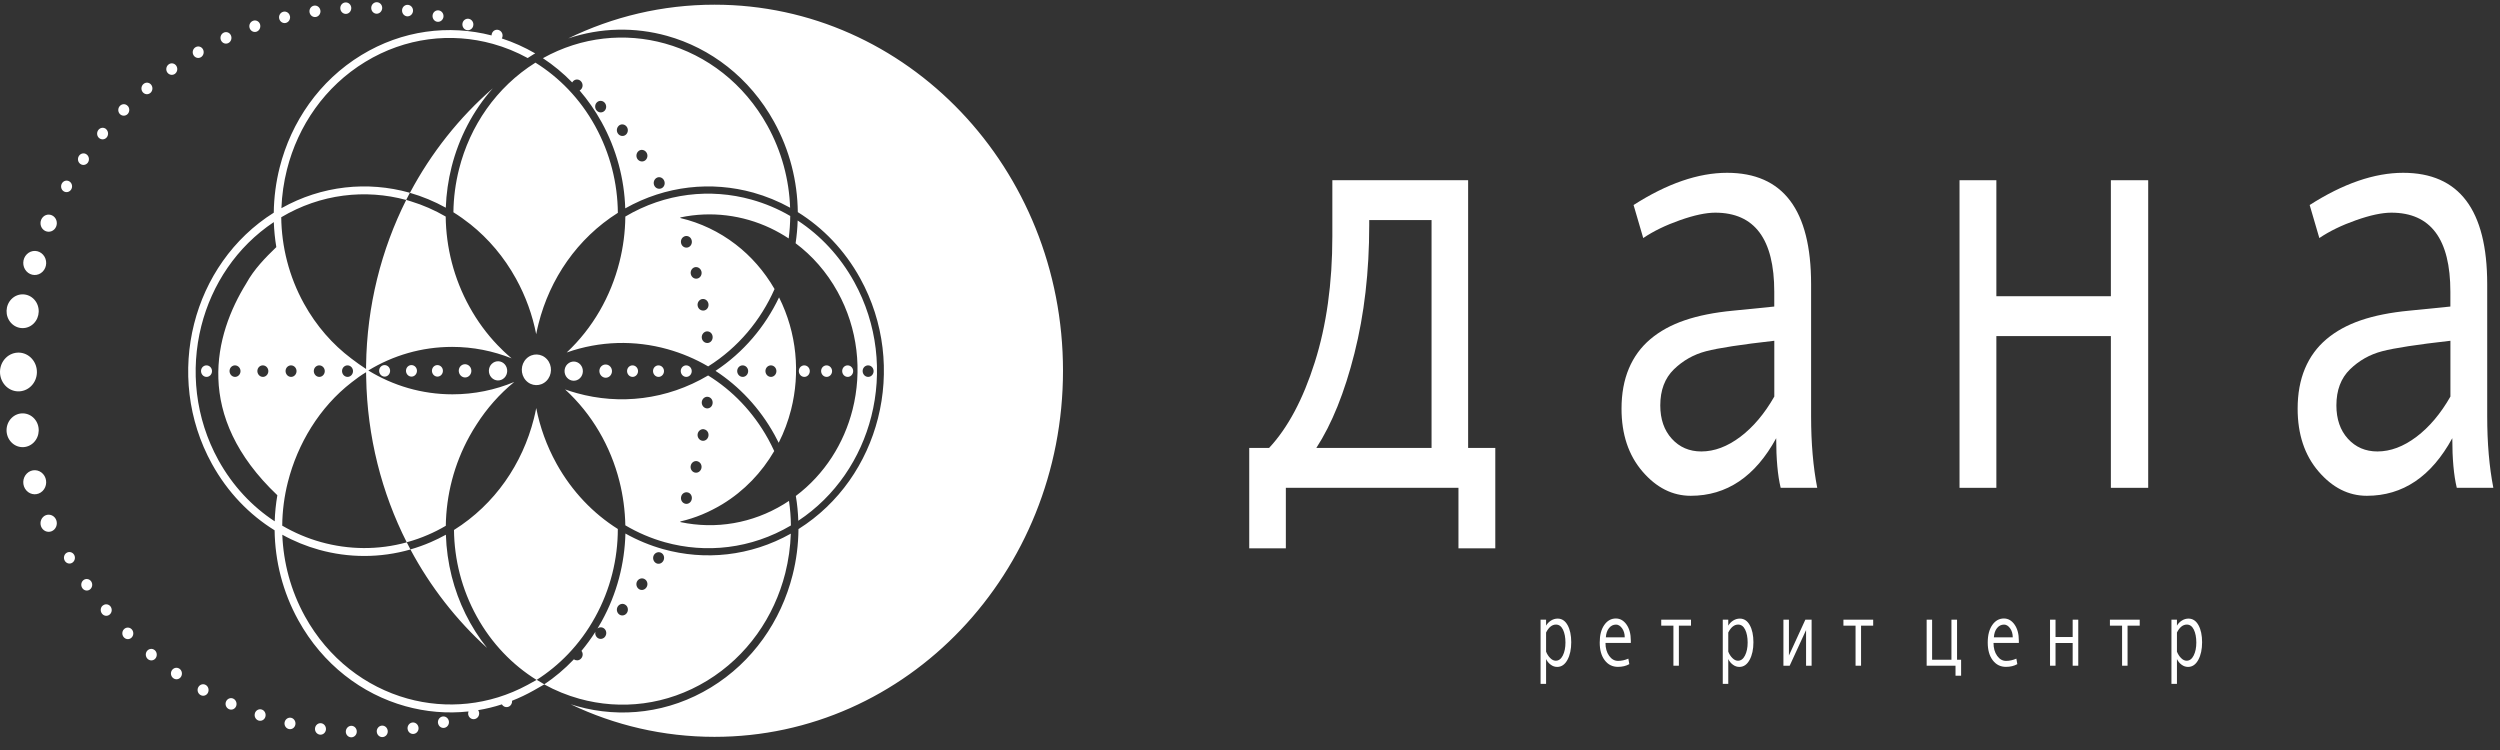 <?xml version="1.0" encoding="UTF-8"?> <svg xmlns="http://www.w3.org/2000/svg" width="180" height="54" viewBox="0 0 180 54" fill="none"><rect x="0" y="0" width="180" height="54" fill="#333333" stroke="none"/><path fill-rule="evenodd" clip-rule="evenodd" d="M7.39 43.611C7.554 43.462 7.802 43.482 7.944 43.648C8.086 43.817 8.076 44.078 7.915 44.23C7.754 44.386 7.502 44.372 7.354 44.196C7.206 44.02 7.222 43.756 7.386 43.607M6.011 41.766C6.188 41.634 6.433 41.675 6.562 41.857C6.69 42.04 6.655 42.297 6.484 42.436C6.313 42.575 6.062 42.538 5.93 42.348C5.798 42.159 5.837 41.898 6.014 41.766H6.011ZM4.796 39.803C4.983 39.688 5.224 39.752 5.337 39.945C5.45 40.138 5.392 40.392 5.208 40.514C5.025 40.636 4.78 40.575 4.664 40.375C4.548 40.175 4.609 39.918 4.796 39.803ZM4.999 13.063C5.186 13.181 5.244 13.435 5.134 13.628C5.025 13.821 4.786 13.892 4.596 13.78C4.406 13.669 4.342 13.412 4.454 13.212C4.567 13.009 4.812 12.945 4.999 13.063ZM6.243 11.124C6.417 11.259 6.455 11.516 6.33 11.703C6.204 11.885 5.959 11.933 5.782 11.801C5.601 11.672 5.559 11.412 5.688 11.219C5.817 11.029 6.069 10.985 6.243 11.124ZM7.647 9.306C7.809 9.459 7.825 9.719 7.686 9.889C7.548 10.061 7.299 10.081 7.132 9.936C6.964 9.79 6.945 9.526 7.09 9.347C7.235 9.171 7.486 9.151 7.651 9.303L7.647 9.306ZM9.2 7.628C9.349 7.794 9.342 8.054 9.188 8.213C9.033 8.369 8.785 8.369 8.63 8.21C8.476 8.047 8.479 7.783 8.637 7.621C8.798 7.459 9.049 7.462 9.197 7.631L9.2 7.628ZM0.788 23.243C1.226 23.731 1.96 23.754 2.424 23.294C2.888 22.834 2.911 22.062 2.473 21.575C2.034 21.087 1.3 21.064 0.836 21.524C0.372 21.984 0.349 22.756 0.788 23.243ZM1.899 19.527C2.212 19.876 2.734 19.893 3.066 19.564C3.397 19.236 3.414 18.688 3.101 18.339C2.788 17.991 2.267 17.974 1.935 18.302C1.603 18.63 1.587 19.179 1.899 19.527ZM3.075 38.097C3.298 38.344 3.671 38.358 3.907 38.124C4.142 37.891 4.155 37.498 3.932 37.251C3.71 37.004 3.336 36.991 3.101 37.224C2.866 37.458 2.853 37.85 3.075 38.097ZM0.362 27.741C0.865 28.303 1.706 28.327 2.241 27.799C2.776 27.271 2.798 26.387 2.295 25.826C1.793 25.264 0.952 25.24 0.417 25.768C-0.118 26.296 -0.14 27.179 0.362 27.741ZM2.473 30.144C2.911 30.631 2.888 31.403 2.424 31.863C1.96 32.324 1.226 32.303 0.788 31.813C0.349 31.325 0.369 30.554 0.836 30.093C1.3 29.633 2.034 29.657 2.473 30.144ZM3.101 34.127C3.414 34.476 3.397 35.024 3.066 35.353C2.734 35.681 2.212 35.664 1.899 35.315C1.587 34.967 1.603 34.419 1.935 34.09C2.267 33.762 2.788 33.779 3.101 34.127ZM3.075 16.491C3.298 16.738 3.671 16.752 3.907 16.518C4.142 16.285 4.155 15.892 3.932 15.645C3.71 15.398 3.336 15.385 3.101 15.618C2.866 15.852 2.853 16.244 3.075 16.491ZM10.889 6.108C11.024 6.288 10.995 6.548 10.828 6.69C10.66 6.832 10.415 6.809 10.274 6.633C10.135 6.457 10.158 6.193 10.332 6.047C10.505 5.898 10.757 5.929 10.889 6.108ZM12.7 4.748C12.819 4.941 12.767 5.194 12.59 5.32C12.413 5.445 12.168 5.397 12.042 5.211C11.917 5.025 11.965 4.765 12.149 4.633C12.332 4.501 12.581 4.555 12.7 4.748ZM14.62 3.563C14.72 3.766 14.649 4.013 14.462 4.122C14.275 4.23 14.034 4.162 13.927 3.962C13.818 3.763 13.889 3.509 14.082 3.397C14.279 3.286 14.52 3.36 14.62 3.563ZM16.634 2.565C16.718 2.775 16.624 3.018 16.428 3.106C16.231 3.198 15.999 3.106 15.909 2.896C15.819 2.69 15.909 2.443 16.112 2.348C16.315 2.253 16.55 2.351 16.634 2.565ZM18.725 1.759C18.79 1.976 18.677 2.209 18.474 2.28C18.271 2.351 18.048 2.24 17.974 2.023C17.9 1.807 18.013 1.57 18.226 1.495C18.438 1.421 18.661 1.539 18.728 1.759H18.725ZM20.878 1.157C20.923 1.38 20.791 1.6 20.581 1.651C20.372 1.702 20.159 1.57 20.104 1.346C20.049 1.126 20.181 0.9 20.397 0.845C20.613 0.791 20.829 0.933 20.874 1.157H20.878ZM23.072 0.761C23.098 0.988 22.946 1.194 22.733 1.224C22.521 1.255 22.321 1.103 22.285 0.876C22.25 0.649 22.401 0.436 22.621 0.405C22.84 0.372 23.043 0.534 23.069 0.761H23.072ZM25.292 0.571C25.298 0.798 25.131 0.991 24.918 1.001C24.702 1.011 24.518 0.842 24.502 0.612C24.486 0.385 24.654 0.185 24.876 0.175C25.098 0.162 25.285 0.341 25.292 0.571ZM27.518 0.592C27.505 0.818 27.322 0.994 27.109 0.988C26.893 0.981 26.722 0.791 26.729 0.561C26.732 0.334 26.916 0.152 27.138 0.158C27.36 0.169 27.531 0.361 27.518 0.592ZM29.735 0.818C29.703 1.045 29.506 1.201 29.294 1.174C29.081 1.147 28.926 0.94 28.949 0.713C28.971 0.487 29.171 0.321 29.39 0.351C29.613 0.382 29.764 0.592 29.735 0.818ZM31.923 1.252C31.871 1.475 31.662 1.61 31.453 1.563C31.243 1.516 31.108 1.296 31.15 1.072C31.192 0.849 31.404 0.703 31.62 0.754C31.839 0.805 31.971 1.028 31.923 1.252ZM34.066 1.891C33.995 2.108 33.776 2.226 33.569 2.159C33.363 2.091 33.247 1.861 33.308 1.641C33.37 1.421 33.592 1.299 33.805 1.367C34.017 1.438 34.133 1.675 34.062 1.888L34.066 1.891ZM31.539 52.088C31.494 51.865 31.626 51.645 31.836 51.594C32.045 51.544 32.258 51.675 32.313 51.899C32.367 52.119 32.235 52.346 32.02 52.4C31.804 52.454 31.588 52.312 31.543 52.088H31.539ZM29.345 52.484C29.319 52.258 29.471 52.051 29.683 52.021C29.896 51.99 30.096 52.143 30.131 52.369C30.167 52.596 30.015 52.809 29.796 52.84C29.574 52.874 29.374 52.711 29.348 52.484H29.345ZM27.125 52.674C27.119 52.447 27.286 52.254 27.502 52.244C27.718 52.234 27.902 52.403 27.918 52.633C27.934 52.86 27.766 53.06 27.544 53.07C27.322 53.083 27.135 52.904 27.128 52.674H27.125ZM24.899 52.654C24.912 52.427 25.095 52.251 25.308 52.258C25.524 52.264 25.695 52.454 25.688 52.684C25.685 52.911 25.501 53.094 25.279 53.087C25.056 53.077 24.886 52.884 24.899 52.654ZM22.682 52.427C22.714 52.2 22.911 52.044 23.123 52.072C23.336 52.099 23.491 52.305 23.468 52.532C23.445 52.758 23.246 52.924 23.027 52.894C22.804 52.863 22.653 52.654 22.682 52.427ZM20.494 51.994C20.546 51.77 20.755 51.635 20.965 51.682C21.174 51.73 21.309 51.95 21.267 52.173C21.225 52.396 21.013 52.542 20.797 52.491C20.578 52.44 20.446 52.217 20.494 51.994ZM18.351 51.354C18.422 51.137 18.641 51.019 18.848 51.087C19.054 51.154 19.17 51.385 19.108 51.604C19.047 51.824 18.825 51.946 18.612 51.879C18.4 51.807 18.284 51.571 18.355 51.354H18.351ZM16.273 50.515C16.36 50.305 16.592 50.21 16.789 50.298C16.985 50.386 17.082 50.626 17.005 50.836C16.924 51.049 16.692 51.151 16.486 51.06C16.279 50.968 16.186 50.724 16.273 50.515ZM14.275 49.482C14.382 49.283 14.617 49.208 14.807 49.313C14.997 49.418 15.071 49.665 14.975 49.872C14.878 50.075 14.636 50.156 14.44 50.044C14.243 49.936 14.169 49.682 14.275 49.482ZM12.374 48.264C12.497 48.075 12.738 48.024 12.919 48.146C13.099 48.267 13.154 48.521 13.038 48.718C12.922 48.91 12.677 48.968 12.49 48.839C12.303 48.711 12.252 48.454 12.374 48.264ZM10.583 46.873C10.721 46.697 10.966 46.667 11.137 46.809C11.305 46.947 11.337 47.205 11.208 47.388C11.076 47.57 10.828 47.604 10.65 47.459C10.476 47.313 10.447 47.049 10.583 46.873ZM38.551 4.511C35.728 6.281 33.834 9.073 33.051 12.176C32.796 13.188 32.657 14.231 32.645 15.283C33.07 15.547 33.482 15.842 33.879 16.156C35.164 17.185 36.286 18.495 37.149 20.059C37.855 21.338 38.338 22.688 38.606 24.062C38.654 23.805 38.712 23.551 38.776 23.301C39.592 20.076 41.557 17.172 44.486 15.324C44.467 13.198 43.938 11.053 42.855 9.083L42.846 9.066C42.301 8.078 41.647 7.198 40.913 6.43C40.197 5.682 39.405 5.042 38.554 4.511H38.551ZM55.767 20.81C55.022 19.52 54.065 18.441 52.97 17.598C51.778 16.681 50.424 16.038 49 15.703C48.99 15.703 48.981 15.693 48.981 15.683C48.981 15.669 48.987 15.655 49 15.652C51.201 15.188 53.469 15.479 55.48 16.43C55.928 16.644 56.366 16.891 56.785 17.168C56.856 16.634 56.891 16.092 56.898 15.551C56.018 15.036 55.08 14.644 54.11 14.373C51.149 13.547 47.895 13.889 45.024 15.591C45.014 16.705 44.869 17.808 44.599 18.874C43.977 21.338 42.685 23.616 40.803 25.379C43.194 24.536 45.72 24.485 48.066 25.142C49.081 25.426 50.063 25.839 50.988 26.381C53.157 25.02 54.774 23.057 55.767 20.813V20.81ZM57.477 37.495C60.165 35.715 61.972 32.994 62.736 29.978C63.535 26.821 63.184 23.345 61.502 20.296C60.471 18.431 59.06 16.942 57.432 15.876C57.416 16.427 57.365 16.972 57.284 17.514C58.48 18.41 59.517 19.581 60.303 21.003C61.779 23.673 62.085 26.722 61.386 29.488C60.77 31.928 59.369 34.151 57.3 35.708C57.4 36.3 57.458 36.899 57.477 37.492V37.495ZM50.991 27.03C47.998 28.804 44.605 29.163 41.522 28.303C41.241 28.225 40.964 28.137 40.687 28.039C42.63 29.816 43.964 32.134 44.599 34.649C44.86 35.681 45.002 36.747 45.024 37.823C45.923 38.355 46.883 38.764 47.876 39.042C50.83 39.864 54.078 39.526 56.946 37.833C56.939 37.245 56.894 36.652 56.807 36.063C56.685 36.145 56.562 36.222 56.437 36.3C55.29 37.001 54.072 37.448 52.834 37.664C51.552 37.888 50.254 37.857 49 37.593C48.99 37.593 48.984 37.583 48.981 37.573C48.981 37.559 48.987 37.546 49 37.542C49.522 37.42 50.038 37.255 50.547 37.045C51.043 36.838 51.533 36.591 52.01 36.304C53.595 35.339 54.852 34.009 55.744 32.476C55.609 32.181 55.464 31.894 55.306 31.606C54.223 29.65 52.725 28.11 50.991 27.037V27.03ZM56.959 29.491C57.623 26.865 57.381 23.985 56.092 21.412C55.087 23.517 53.543 25.365 51.517 26.702C53.221 27.816 54.697 29.369 55.773 31.318C55.876 31.505 55.973 31.691 56.066 31.88C56.45 31.122 56.749 30.32 56.959 29.491ZM45.021 38.409C45.888 38.896 46.806 39.275 47.75 39.539C50.74 40.372 54.017 40.06 56.939 38.422C56.907 39.383 56.772 40.338 56.54 41.265C55.744 44.416 53.804 47.245 50.908 49.012C48.011 50.779 44.708 51.144 41.709 50.308C40.835 50.065 39.985 49.719 39.182 49.276C39.936 48.772 40.645 48.176 41.293 47.499L41.322 47.469C41.46 47.574 41.657 47.574 41.799 47.452C41.973 47.303 42.005 47.042 41.866 46.863C42.224 46.433 42.559 45.976 42.868 45.492C42.839 45.621 42.868 45.763 42.962 45.868C43.107 46.037 43.361 46.047 43.526 45.885C43.687 45.719 43.693 45.455 43.542 45.293C43.4 45.14 43.175 45.127 43.02 45.252C43.12 45.09 43.216 44.924 43.31 44.754L43.319 44.737C44.425 42.741 44.976 40.565 45.031 38.405L45.021 38.409ZM32.693 38.155C35.641 36.307 37.616 33.39 38.438 30.147C38.502 29.894 38.56 29.636 38.609 29.379C38.876 30.747 39.356 32.093 40.062 33.369L40.078 33.4C41.19 35.397 42.72 36.977 44.483 38.087C44.483 40.246 43.954 42.436 42.849 44.436L42.839 44.453C42.295 45.441 41.641 46.321 40.906 47.09C40.217 47.81 39.453 48.433 38.635 48.955C36.907 47.882 35.406 46.342 34.327 44.389C33.241 42.423 32.709 40.277 32.687 38.155H32.693ZM39.185 49.279C39.157 49.296 38.454 49.696 38.425 49.713C37.916 50 37.394 50.247 36.869 50.454C36.888 50.626 36.798 50.802 36.634 50.877C36.447 50.961 36.237 50.887 36.137 50.714C35.574 50.897 35 51.036 34.426 51.131C34.446 51.161 34.465 51.195 34.478 51.232C34.552 51.449 34.439 51.686 34.227 51.76C34.014 51.835 33.792 51.713 33.724 51.496C33.695 51.405 33.702 51.31 33.73 51.225C32.197 51.391 30.657 51.256 29.187 50.846C26.055 49.973 23.239 47.844 21.483 44.666C20.352 42.622 19.801 40.392 19.772 38.182C17.961 37.062 16.392 35.451 15.261 33.403C13.505 30.225 13.144 26.604 13.976 23.314C14.794 20.079 16.769 17.162 19.711 15.314C19.724 14.21 19.869 13.117 20.136 12.058C20.968 8.768 22.994 5.81 26.02 3.966C28.968 2.169 32.322 1.759 35.393 2.551C35.393 2.5 35.403 2.45 35.422 2.399C35.503 2.186 35.735 2.084 35.941 2.175C36.147 2.267 36.24 2.511 36.154 2.72C36.147 2.737 36.141 2.751 36.131 2.768C36.962 3.038 37.768 3.401 38.535 3.844C38.49 3.868 38.444 3.895 38.403 3.918C38.264 4.003 38.126 4.091 37.993 4.179C37.197 3.742 36.356 3.401 35.493 3.16C32.493 2.324 29.191 2.69 26.294 4.457C23.397 6.223 21.457 9.053 20.662 12.203C20.433 13.11 20.297 14.044 20.262 14.989C23.188 13.347 26.474 13.036 29.468 13.868C29.484 13.872 29.5 13.879 29.516 13.882C31.047 10.999 33.076 8.447 35.483 6.359C34.05 7.976 33.044 9.926 32.516 12.011C32.274 12.968 32.132 13.957 32.097 14.955C31.272 14.498 30.405 14.139 29.509 13.882C29.419 14.051 29.332 14.224 29.245 14.396C26.31 13.601 23.091 13.953 20.249 15.642C20.275 17.761 20.803 19.903 21.889 21.866C22.779 23.473 23.948 24.8 25.298 25.815C25.646 26.076 26.001 26.34 26.358 26.567V26.316C26.416 22.015 27.454 17.964 29.248 14.393C29.361 14.427 29.477 14.464 29.59 14.498C30.457 14.762 31.298 15.131 32.09 15.591C32.116 17.805 32.67 20.045 33.805 22.096C34.375 23.128 35.055 24.049 35.825 24.851C35.97 25.003 36.118 25.149 36.266 25.291C36.453 25.467 36.643 25.639 36.837 25.802C35.506 25.27 34.062 24.976 32.554 24.976C30.354 24.976 28.295 25.592 26.519 26.675C28.298 27.765 30.367 28.391 32.574 28.391C34.146 28.391 35.648 28.076 37.027 27.501C35.96 28.374 35.055 29.403 34.327 30.54C34.146 30.817 33.972 31.105 33.808 31.403C32.683 33.44 32.129 35.657 32.097 37.857C31.665 38.111 31.237 38.328 30.808 38.51C30.331 38.717 29.851 38.886 29.364 39.021C29.358 39.021 29.319 39.035 29.284 39.045C27.486 35.491 26.439 31.457 26.365 27.173L26.358 26.8C25.994 27.014 25.659 27.264 25.324 27.524C22.998 29.318 21.425 31.955 20.726 34.713C20.468 35.732 20.33 36.788 20.32 37.847C21.203 38.361 22.14 38.761 23.114 39.031C25.108 39.587 27.235 39.614 29.287 39.048C29.374 39.221 29.461 39.39 29.551 39.559C30.038 39.417 30.524 39.248 31.014 39.035C31.375 38.879 31.739 38.7 32.103 38.5C32.136 39.515 32.277 40.521 32.522 41.495C32.996 43.37 33.856 45.133 35.068 46.65C32.861 44.65 30.988 42.25 29.551 39.563C27.367 40.189 25.095 40.175 22.972 39.583C22.057 39.329 21.167 38.967 20.326 38.5C20.404 40.507 20.932 42.521 21.957 44.379C23.639 47.421 26.332 49.459 29.332 50.295C32.142 51.077 35.219 50.806 37.977 49.317L38.647 48.948C38.686 48.971 39.153 49.249 39.192 49.273L39.185 49.279ZM76.536 26.695C76.536 41.252 65.301 53.053 51.446 53.053C47.75 53.053 44.244 52.214 41.087 50.708C41.248 50.758 41.412 50.809 41.573 50.853C44.705 51.726 48.156 51.344 51.181 49.499C54.207 47.655 56.234 44.697 57.065 41.407C57.339 40.331 57.481 39.218 57.49 38.094C60.429 36.246 62.398 33.339 63.216 30.107C64.047 26.824 63.683 23.206 61.931 20.035C60.806 17.997 59.243 16.393 57.442 15.273C57.416 13.056 56.865 10.816 55.728 8.761C53.972 5.584 51.156 3.455 48.024 2.582C45.726 1.942 43.255 1.976 40.909 2.768C44.112 1.208 47.682 0.338 51.446 0.338C65.304 0.338 76.54 12.136 76.536 26.695ZM45.978 10.873C46.152 10.735 46.4 10.775 46.535 10.965C46.67 11.151 46.629 11.418 46.451 11.55C46.274 11.682 46.032 11.635 45.9 11.456C45.772 11.273 45.807 11.012 45.981 10.873H45.978ZM44.541 9.063C44.702 8.907 44.953 8.924 45.105 9.1C45.253 9.276 45.233 9.543 45.069 9.692C44.902 9.841 44.657 9.817 44.515 9.648C44.37 9.479 44.383 9.218 44.544 9.063H44.541ZM42.955 7.394C43.1 7.225 43.355 7.215 43.519 7.377C43.68 7.543 43.687 7.807 43.535 7.97C43.384 8.132 43.133 8.135 42.978 7.976C42.82 7.821 42.807 7.56 42.955 7.391V7.394ZM45.018 15.002C47.947 13.351 51.236 13.033 54.236 13.868C55.154 14.126 56.044 14.488 56.888 14.955C56.817 12.941 56.285 10.914 55.254 9.049C53.572 6.007 50.879 3.969 47.879 3.133C45.021 2.335 41.886 2.632 39.089 4.189C39.843 4.687 40.552 5.269 41.199 5.936C41.209 5.919 41.219 5.902 41.232 5.885C41.364 5.705 41.618 5.668 41.792 5.817C41.966 5.966 41.998 6.227 41.86 6.406C41.825 6.453 41.779 6.491 41.731 6.514C42.317 7.195 42.846 7.946 43.3 8.768L43.31 8.785C44.396 10.752 44.95 12.887 45.018 15.009V15.002ZM49.557 35.464C49.764 35.542 49.867 35.782 49.789 36.006C49.751 36.117 49.673 36.199 49.58 36.243C49.487 36.287 49.377 36.294 49.277 36.249C49.177 36.209 49.1 36.124 49.061 36.029C49.023 35.931 49.019 35.82 49.055 35.715C49.129 35.502 49.355 35.39 49.561 35.468L49.557 35.464ZM50.221 33.214C50.431 33.271 50.56 33.501 50.498 33.728C50.434 33.955 50.215 34.084 50.005 34.019C49.796 33.955 49.677 33.725 49.738 33.505C49.796 33.285 50.009 33.153 50.218 33.21L50.221 33.214ZM50.688 30.909C50.795 30.926 50.885 30.99 50.946 31.078C51.004 31.166 51.027 31.278 51.008 31.393C50.966 31.626 50.759 31.775 50.547 31.731C50.334 31.687 50.192 31.467 50.231 31.244C50.25 31.132 50.312 31.038 50.395 30.977C50.476 30.916 50.579 30.885 50.688 30.905V30.909ZM50.953 28.57C51.169 28.587 51.33 28.79 51.31 29.024C51.301 29.142 51.249 29.244 51.172 29.311C51.094 29.379 50.988 29.416 50.882 29.403C50.772 29.389 50.682 29.335 50.618 29.251C50.553 29.169 50.518 29.061 50.527 28.949C50.547 28.723 50.737 28.553 50.953 28.567V28.57ZM50.882 23.863C50.991 23.849 51.094 23.886 51.172 23.954C51.249 24.022 51.301 24.123 51.31 24.242C51.33 24.475 51.169 24.682 50.953 24.695C50.737 24.712 50.544 24.54 50.527 24.313C50.518 24.198 50.553 24.093 50.618 24.012C50.682 23.93 50.772 23.873 50.882 23.859V23.863ZM50.547 21.534C50.759 21.49 50.966 21.639 51.008 21.873C51.027 21.988 51.004 22.099 50.946 22.187C50.888 22.275 50.798 22.34 50.688 22.357C50.582 22.373 50.479 22.346 50.395 22.285C50.312 22.225 50.25 22.13 50.231 22.018C50.192 21.795 50.331 21.578 50.547 21.531V21.534ZM50.009 19.246C50.218 19.182 50.437 19.311 50.502 19.537C50.563 19.764 50.434 19.998 50.224 20.052C50.012 20.109 49.802 19.977 49.744 19.757C49.683 19.541 49.802 19.311 50.012 19.243L50.009 19.246ZM49.277 17.019C49.377 16.979 49.487 16.982 49.58 17.026C49.673 17.07 49.754 17.151 49.789 17.263C49.867 17.483 49.764 17.727 49.557 17.805C49.351 17.882 49.126 17.771 49.052 17.558C49.016 17.449 49.019 17.337 49.058 17.243C49.097 17.145 49.174 17.063 49.274 17.023L49.277 17.019ZM53.269 26.364C53.456 26.249 53.698 26.313 53.811 26.506C53.923 26.699 53.865 26.953 53.682 27.074C53.498 27.196 53.253 27.135 53.137 26.936C53.021 26.736 53.083 26.479 53.269 26.364ZM55.303 26.364C55.489 26.249 55.731 26.313 55.844 26.506C55.957 26.699 55.899 26.953 55.715 27.074C55.531 27.196 55.286 27.135 55.17 26.936C55.054 26.736 55.116 26.479 55.303 26.364ZM59.311 26.364C59.498 26.249 59.739 26.313 59.852 26.506C59.965 26.699 59.907 26.953 59.723 27.074C59.54 27.196 59.295 27.135 59.179 26.936C59.063 26.736 59.124 26.479 59.311 26.364ZM57.706 26.364C57.893 26.249 58.135 26.313 58.248 26.506C58.36 26.699 58.302 26.953 58.119 27.074C57.935 27.196 57.69 27.135 57.574 26.936C57.458 26.736 57.519 26.479 57.706 26.364ZM60.828 26.364C61.015 26.249 61.257 26.313 61.37 26.506C61.483 26.699 61.425 26.953 61.241 27.074C61.057 27.196 60.812 27.135 60.696 26.936C60.58 26.736 60.642 26.479 60.828 26.364ZM43.374 26.309C43.59 26.177 43.867 26.252 43.996 26.472C44.125 26.692 44.061 26.986 43.851 27.125C43.642 27.267 43.358 27.196 43.223 26.966C43.091 26.736 43.158 26.442 43.374 26.309ZM45.34 26.364C45.527 26.249 45.768 26.313 45.881 26.506C45.994 26.699 45.936 26.953 45.752 27.074C45.569 27.196 45.324 27.135 45.208 26.936C45.092 26.736 45.153 26.479 45.34 26.364ZM47.209 26.364C47.395 26.249 47.637 26.313 47.75 26.506C47.863 26.699 47.805 26.953 47.621 27.074C47.437 27.196 47.193 27.135 47.077 26.936C46.961 26.736 47.022 26.479 47.209 26.364ZM49.206 26.364C49.393 26.249 49.635 26.313 49.748 26.506C49.86 26.699 49.802 26.953 49.619 27.074C49.435 27.196 49.19 27.135 49.074 26.936C48.958 26.736 49.019 26.479 49.206 26.364ZM27.489 26.343C27.676 26.228 27.918 26.293 28.031 26.485C28.143 26.678 28.085 26.932 27.902 27.054C27.718 27.176 27.473 27.115 27.357 26.915C27.241 26.716 27.302 26.459 27.489 26.343ZM29.422 26.343C29.609 26.228 29.851 26.293 29.964 26.485C30.077 26.678 30.019 26.932 29.835 27.054C29.651 27.176 29.406 27.115 29.29 26.915C29.174 26.716 29.236 26.459 29.422 26.343ZM31.291 26.343C31.478 26.228 31.72 26.293 31.833 26.485C31.945 26.678 31.887 26.932 31.704 27.054C31.52 27.176 31.275 27.115 31.159 26.915C31.043 26.716 31.105 26.459 31.291 26.343ZM33.25 26.289C33.466 26.157 33.743 26.232 33.872 26.452C34.001 26.672 33.937 26.966 33.727 27.105C33.518 27.247 33.234 27.176 33.099 26.946C32.967 26.716 33.035 26.421 33.25 26.289ZM35.406 26.198C35.142 26.459 35.129 26.898 35.38 27.176C35.628 27.453 36.047 27.467 36.311 27.206C36.576 26.946 36.589 26.506 36.34 26.228C36.092 25.951 35.673 25.937 35.409 26.198H35.406ZM39.34 27.43C38.918 27.846 38.254 27.826 37.855 27.382C37.459 26.939 37.478 26.242 37.9 25.822C38.322 25.406 38.986 25.426 39.385 25.87C39.782 26.313 39.762 27.01 39.34 27.43ZM40.855 26.218C40.59 26.479 40.578 26.919 40.829 27.196C41.077 27.474 41.496 27.487 41.76 27.227C42.024 26.966 42.037 26.526 41.789 26.249C41.541 25.971 41.122 25.958 40.858 26.218H40.855ZM47.254 12.819C47.437 12.697 47.682 12.762 47.798 12.965C47.914 13.168 47.856 13.422 47.666 13.537C47.479 13.649 47.234 13.584 47.125 13.391C47.012 13.198 47.07 12.941 47.254 12.819ZM17.736 20.397C15.435 24.106 13.924 29.924 19.969 35.657C19.863 36.277 19.798 36.906 19.779 37.535C18.158 36.473 16.756 34.99 15.729 33.136C14.047 30.093 13.699 26.624 14.494 23.473C15.252 20.475 17.046 17.767 19.714 15.991C19.737 16.593 19.795 17.192 19.895 17.791C19.108 18.549 18.284 19.392 17.733 20.4L17.736 20.397ZM20.752 26.364C20.939 26.249 21.18 26.313 21.293 26.506C21.406 26.699 21.348 26.953 21.164 27.074C20.981 27.196 20.736 27.135 20.62 26.936C20.504 26.736 20.565 26.479 20.752 26.364ZM22.785 26.364C22.972 26.249 23.213 26.313 23.326 26.506C23.439 26.699 23.381 26.953 23.197 27.074C23.014 27.196 22.769 27.135 22.653 26.936C22.537 26.736 22.598 26.479 22.785 26.364ZM24.818 26.364C25.005 26.249 25.247 26.313 25.359 26.506C25.472 26.699 25.414 26.953 25.23 27.074C25.047 27.196 24.802 27.135 24.686 26.936C24.57 26.736 24.631 26.479 24.818 26.364ZM16.718 26.364C16.905 26.249 17.146 26.313 17.259 26.506C17.372 26.699 17.314 26.953 17.13 27.074C16.947 27.196 16.702 27.135 16.586 26.936C16.47 26.736 16.531 26.479 16.718 26.364ZM18.722 26.364C18.909 26.249 19.15 26.313 19.263 26.506C19.376 26.699 19.318 26.953 19.134 27.074C18.951 27.196 18.706 27.135 18.59 26.936C18.474 26.736 18.535 26.479 18.722 26.364ZM14.665 26.364C14.852 26.249 15.094 26.313 15.207 26.506C15.319 26.699 15.261 26.953 15.078 27.074C14.894 27.196 14.649 27.135 14.533 26.936C14.417 26.736 14.478 26.479 14.665 26.364ZM45.072 43.577C45.237 43.722 45.256 43.993 45.108 44.169C44.956 44.345 44.705 44.362 44.544 44.206C44.383 44.05 44.37 43.79 44.515 43.621C44.66 43.452 44.905 43.428 45.069 43.577H45.072ZM46.451 41.719C46.629 41.851 46.67 42.115 46.535 42.304C46.4 42.494 46.152 42.534 45.978 42.395C45.804 42.257 45.768 41.996 45.897 41.813C46.029 41.634 46.271 41.587 46.448 41.719H46.451ZM47.624 39.813C47.814 39.928 47.872 40.185 47.756 40.385C47.64 40.588 47.395 40.653 47.212 40.531C47.028 40.409 46.97 40.152 47.083 39.959C47.196 39.766 47.441 39.702 47.624 39.813ZM62.301 26.364C62.488 26.249 62.73 26.313 62.842 26.506C62.955 26.699 62.897 26.953 62.714 27.074C62.53 27.196 62.285 27.135 62.169 26.936C62.053 26.736 62.114 26.479 62.301 26.364ZM8.917 45.313C9.068 45.15 9.316 45.144 9.474 45.299C9.629 45.455 9.642 45.716 9.494 45.885C9.349 46.054 9.094 46.064 8.933 45.902C8.772 45.743 8.766 45.475 8.917 45.313Z" fill="white"></path><path d="M107.661 39.479H105.009V35.123H92.581V39.479H89.945V32.253H91.373C92.723 30.808 93.818 28.754 94.662 26.09C95.507 23.427 95.929 20.401 95.929 17.013V12.976H105.705V32.253H107.661V39.479ZM103.072 32.253V15.845H98.584V16.228C98.584 19.558 98.229 22.628 97.52 25.44C96.812 28.253 95.897 30.524 94.775 32.253H103.072Z" fill="white"></path><path d="M130.844 35.121H128.208C127.992 34.228 127.886 33.04 127.886 31.551C126.378 34.312 124.328 35.697 121.731 35.697C120.417 35.697 119.257 35.111 118.255 33.943C117.253 32.776 116.75 31.27 116.75 29.425C116.75 28.335 116.927 27.371 117.278 26.535C117.63 25.699 118.145 24.995 118.825 24.42C119.505 23.844 120.333 23.391 121.306 23.059C122.279 22.727 123.436 22.497 124.773 22.369L127.747 22.071V21.008C127.747 17.211 126.329 15.312 123.497 15.312C122.827 15.312 121.983 15.492 120.955 15.854C119.93 16.216 119.047 16.642 118.313 17.14L117.617 14.761C120.03 13.217 122.276 12.442 124.348 12.442C128.382 12.442 130.399 15.113 130.399 20.457V29.977C130.399 31.903 130.547 33.618 130.84 35.121H130.844ZM127.75 28.552V24.535C125.36 24.805 123.719 25.056 122.83 25.29C121.941 25.523 121.171 25.96 120.517 26.596C119.866 27.232 119.54 28.099 119.54 29.188C119.54 30.18 119.817 30.982 120.372 31.591C120.926 32.2 121.635 32.505 122.495 32.505C123.436 32.505 124.37 32.153 125.302 31.453C126.229 30.752 127.048 29.784 127.75 28.552Z" fill="white"></path><path d="M154.67 35.123H151.983V24.198H143.738V35.123H141.086V12.976H143.738V21.328H151.983V12.976H154.67V35.123Z" fill="white"></path><path d="M179.523 35.121H176.888C176.672 34.228 176.565 33.04 176.565 31.551C175.057 34.312 173.008 35.697 170.411 35.697C169.096 35.697 167.936 35.111 166.934 33.943C165.932 32.776 165.43 31.27 165.43 29.425C165.43 28.335 165.607 27.371 165.958 26.535C166.309 25.699 166.825 24.995 167.505 24.42C168.185 23.844 169.013 23.391 169.986 23.059C170.959 22.727 172.116 22.497 173.453 22.369L176.427 22.071V21.008C176.427 17.211 175.009 15.312 172.177 15.312C171.507 15.312 170.662 15.492 169.635 15.854C168.61 16.216 167.727 16.642 166.992 17.14L166.296 14.761C168.71 13.217 170.956 12.442 173.027 12.442C177.062 12.442 179.079 15.113 179.079 20.457V29.977C179.079 31.903 179.227 33.618 179.52 35.121H179.523ZM176.43 28.552V24.535C174.039 24.805 172.399 25.056 171.51 25.29C170.621 25.523 169.85 25.96 169.196 26.596C168.545 27.232 168.22 28.099 168.22 29.188C168.22 30.18 168.497 30.982 169.051 31.591C169.606 32.2 170.314 32.505 171.175 32.505C172.116 32.505 173.05 32.153 173.981 31.453C174.909 30.752 175.728 29.784 176.43 28.552Z" fill="white"></path><path d="M111.318 45.047C111.405 44.894 111.524 44.773 111.676 44.678C111.827 44.583 111.985 44.539 112.15 44.539C112.456 44.539 112.694 44.698 112.868 45.013C113.042 45.328 113.129 45.737 113.129 46.241C113.129 46.746 113.039 47.175 112.855 47.511C112.671 47.849 112.427 48.018 112.117 48.018C111.953 48.018 111.798 47.967 111.657 47.862C111.515 47.761 111.399 47.622 111.318 47.453V49.24H110.922V44.617H111.318V45.047ZM111.318 45.541V46.918C111.392 47.104 111.492 47.26 111.621 47.385C111.747 47.511 111.879 47.572 112.014 47.572C112.227 47.572 112.398 47.446 112.523 47.196C112.649 46.945 112.713 46.634 112.713 46.265C112.713 45.896 112.652 45.571 112.533 45.331C112.414 45.091 112.246 44.969 112.03 44.969C111.75 44.969 111.512 45.158 111.318 45.541Z" fill="white"></path><path d="M117.413 46.291H115.595C115.595 46.667 115.682 46.975 115.856 47.218C116.03 47.462 116.243 47.584 116.498 47.584C116.752 47.584 116.987 47.53 117.242 47.422L117.31 47.818C117.074 47.95 116.804 48.014 116.491 48.014C116.098 48.014 115.779 47.855 115.541 47.54C115.299 47.225 115.18 46.799 115.18 46.261C115.18 45.723 115.289 45.316 115.505 45.002C115.721 44.69 116.001 44.531 116.343 44.531C116.649 44.531 116.904 44.677 117.11 44.968C117.316 45.259 117.419 45.645 117.419 46.129V46.284L117.413 46.291ZM116.981 45.888C116.981 45.631 116.916 45.411 116.788 45.235C116.659 45.059 116.514 44.971 116.356 44.971C116.15 44.971 115.982 45.056 115.847 45.225C115.711 45.394 115.637 45.618 115.621 45.888H116.981Z" fill="white"></path><path d="M121.752 45.047H120.879V47.931H120.486V45.047H119.609V44.617H121.752V45.047Z" fill="white"></path><path d="M124.435 45.047C124.522 44.894 124.642 44.773 124.793 44.678C124.944 44.583 125.102 44.539 125.267 44.539C125.573 44.539 125.811 44.698 125.985 45.013C126.159 45.328 126.246 45.737 126.246 46.241C126.246 46.746 126.156 47.175 125.972 47.511C125.789 47.849 125.544 48.018 125.234 48.018C125.07 48.018 124.915 47.967 124.774 47.862C124.632 47.761 124.516 47.622 124.435 47.453V49.24H124.039V44.617H124.435V45.047ZM124.435 45.541V46.918C124.509 47.104 124.609 47.26 124.738 47.385C124.864 47.511 124.996 47.572 125.131 47.572C125.344 47.572 125.515 47.446 125.64 47.196C125.766 46.945 125.831 46.634 125.831 46.265C125.831 45.896 125.769 45.571 125.65 45.331C125.531 45.091 125.363 44.969 125.147 44.969C124.867 44.969 124.629 45.158 124.435 45.541Z" fill="white"></path><path d="M130.436 47.931H130.037V45.365L128.857 47.931H128.406V44.617H128.803V47.196L129.985 44.617H130.436V47.931Z" fill="white"></path><path d="M134.869 45.047H133.996V47.931H133.6V45.047H132.727V44.617H134.869V45.047Z" fill="white"></path><path d="M141.2 48.651H140.797V47.931H138.719V44.617H139.112V47.501H140.504V44.617H140.907V47.501H141.2V48.651Z" fill="white"></path><path d="M145.35 46.291H143.533C143.533 46.667 143.62 46.975 143.794 47.218C143.968 47.462 144.18 47.584 144.435 47.584C144.69 47.584 144.925 47.53 145.179 47.422L145.247 47.818C145.012 47.95 144.741 48.014 144.429 48.014C144.035 48.014 143.717 47.855 143.478 47.54C143.236 47.225 143.117 46.799 143.117 46.261C143.117 45.723 143.227 45.316 143.443 45.002C143.659 44.69 143.939 44.531 144.28 44.531C144.586 44.531 144.841 44.677 145.047 44.968C145.253 45.259 145.357 45.645 145.357 46.129V46.284L145.35 46.291ZM144.918 45.888C144.918 45.631 144.854 45.411 144.725 45.235C144.596 45.059 144.451 44.971 144.293 44.971C144.087 44.971 143.919 45.056 143.784 45.225C143.649 45.394 143.575 45.618 143.559 45.888H144.918Z" fill="white"></path><path d="M149.635 47.931H149.232V46.296H147.998V47.931H147.602V44.617H147.998V45.866H149.232V44.617H149.635V47.931Z" fill="white"></path><path d="M154.06 45.047H153.184V47.931H152.79V45.047H151.914V44.617H154.06V45.047Z" fill="white"></path><path d="M156.74 45.047C156.827 44.894 156.946 44.773 157.098 44.678C157.249 44.583 157.407 44.539 157.571 44.539C157.877 44.539 158.116 44.698 158.29 45.013C158.464 45.328 158.551 45.737 158.551 46.241C158.551 46.746 158.461 47.175 158.277 47.511C158.093 47.849 157.848 48.018 157.539 48.018C157.375 48.018 157.22 47.967 157.078 47.862C156.937 47.761 156.821 47.622 156.74 47.453V49.24H156.344V44.617H156.74V45.047ZM156.74 45.541V46.918C156.814 47.104 156.914 47.26 157.043 47.385C157.169 47.511 157.301 47.572 157.436 47.572C157.649 47.572 157.819 47.446 157.945 47.196C158.071 46.945 158.135 46.634 158.135 46.265C158.135 45.896 158.074 45.571 157.955 45.331C157.836 45.091 157.668 44.969 157.452 44.969C157.172 44.969 156.933 45.158 156.74 45.541Z" fill="white"></path></svg> 